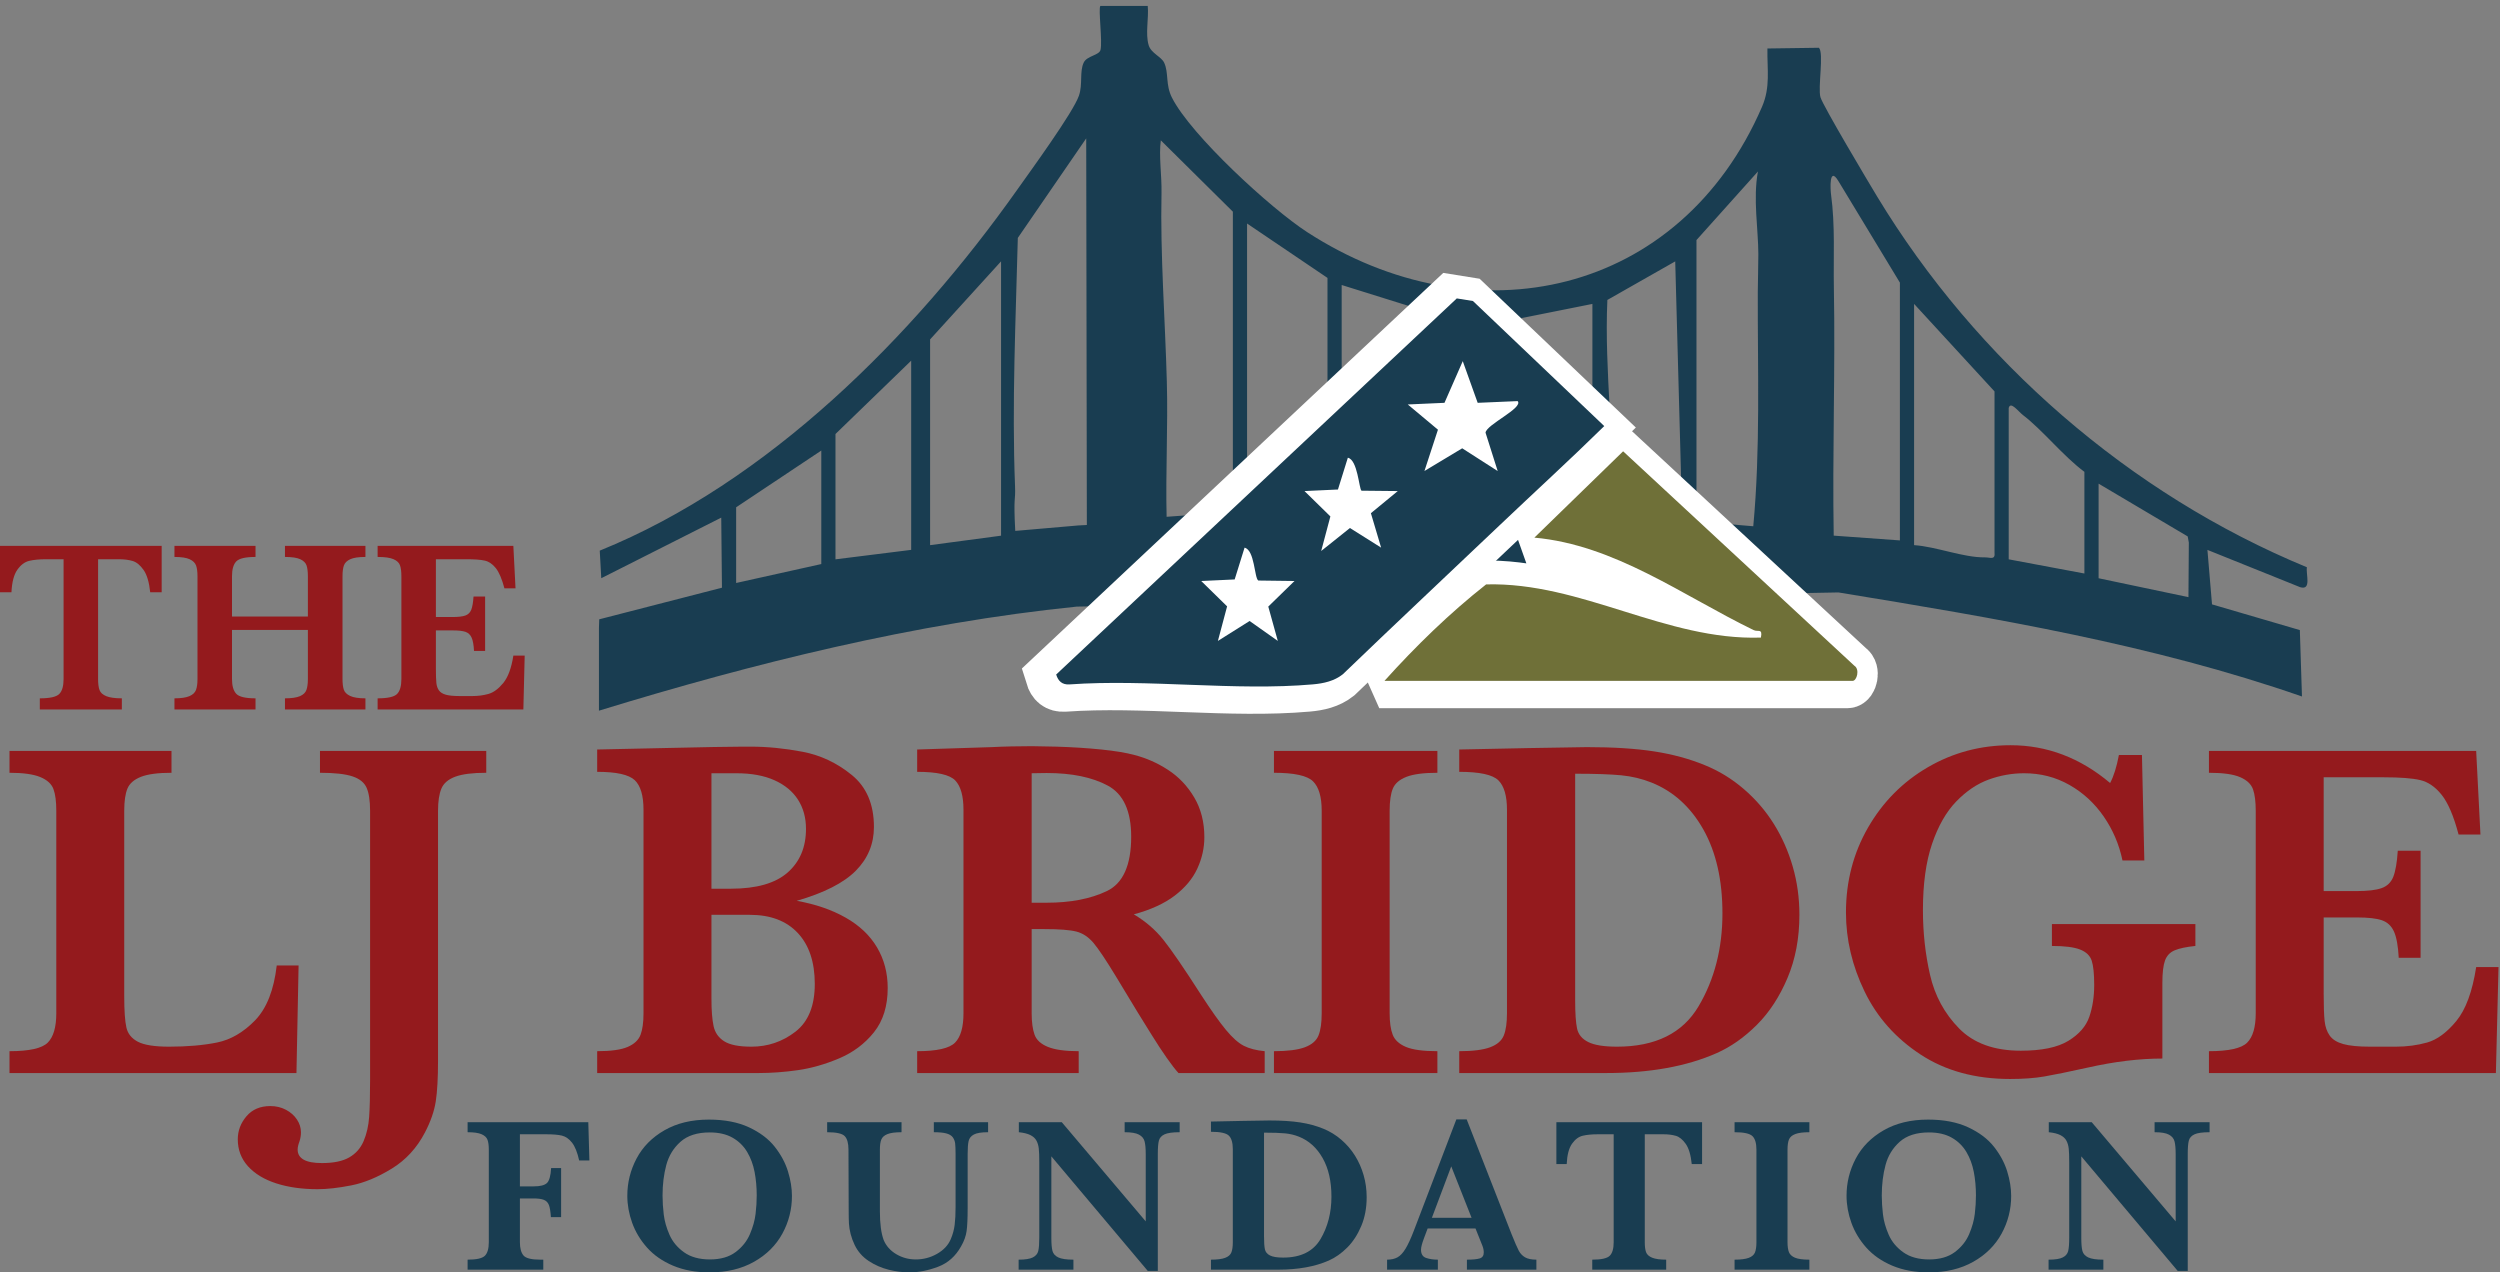 <?xml version="1.0" encoding="UTF-8" standalone="no"?> <svg xmlns="http://www.w3.org/2000/svg" xmlns:xlink="http://www.w3.org/1999/xlink" xmlns:serif="http://www.serif.com/" width="100%" height="100%" viewBox="0 0 391 199" version="1.1" xml:space="preserve" style="fill-rule:evenodd;clip-rule:evenodd;stroke-miterlimit:2;"><rect x="0" y="0" width="391" height="199" fill="#808080" stroke="none"/> <g> <path d="M328.22,75.643L328.22,90.438L342.273,93.394L342.333,84.859L342.157,83.897L328.22,75.643ZM128.451,70.465L115.133,79.342L115.133,91.178L128.451,88.219L128.451,70.465ZM326,89.698L326,73.794C322.7,71.348 319.482,67.281 316.387,64.912C315.641,64.342 314.456,62.688 314.162,63.807L314.162,87.479L326,89.698ZM142.508,85.999L142.508,56.41L130.67,67.876L130.67,87.479L142.508,85.999ZM235.734,49.752L223.896,49.012L223.896,78.972L225.006,80.081L235.734,80.081L235.734,49.752ZM299.364,85.26C302.836,85.487 307.027,87.212 310.433,87.172C311.288,87.162 312.088,87.658 311.942,86.369L311.942,61.218L299.364,47.533L299.364,85.26ZM237.954,80.081L248.667,80.824C250.355,79.819 249.052,79.255 249.052,78.972L249.052,47.533L237.954,49.752L237.954,80.081ZM221.676,48.273L209.838,44.574L209.838,80.081L221.676,80.081L221.676,48.273ZM263.109,81.564L262.005,40.88L251.393,46.911C250.888,58.244 252.646,69.45 252.008,80.825L263.109,81.564ZM156.566,83.78L156.566,40.875L145.468,53.081L145.468,85.26L156.566,83.78ZM207.618,80.081L207.618,43.464L195.04,34.957L195.04,80.081L207.618,80.081ZM297.145,84.52L297.145,44.204L287.516,28.305C286.035,25.876 286.277,29.701 286.374,30.41C287.039,35.279 286.732,40.325 286.817,44.913C287.055,57.855 286.571,70.838 286.793,83.773L297.145,84.52ZM265.329,37.546L265.329,81.561L274.212,82.305C275.345,70.134 274.881,57.891 274.918,45.653C274.924,43.707 275.007,41.864 275.005,39.748C275.003,35.901 274.151,31.052 274.941,26.82L265.329,37.546ZM192.821,80.081L192.821,33.108L181.554,21.951C181.216,24.319 181.718,27.518 181.661,30.16C181.453,39.882 182.226,49.906 182.493,59.708C182.684,66.733 182.291,73.806 182.458,80.825L192.821,80.081ZM169.983,82.109L169.884,21.642L159.187,37.208C158.865,49.979 158.244,63.217 158.752,76.043C158.852,78.55 158.479,77.372 158.786,83.033L168.653,82.179L169.983,82.109ZM168.408,94.873C143.068,97.457 117.99,103.694 93.675,111.15L93.675,98.205C93.675,98.026 93.688,97.372 93.719,96.861L112.913,91.917L112.803,80.958L94.04,90.432L93.8,86.12C120.145,75.443 142.838,52.634 159.075,29.698C161.13,26.796 167.848,17.588 168.748,14.958C169.364,13.156 168.815,11.201 169.497,9.78C170.007,8.718 171.912,8.658 172.12,7.808C172.448,6.469 171.742,1.282 172.1,0.925L179.506,0.926C179.695,2.853 179.104,5.243 179.651,7.07C180.032,8.341 181.643,8.862 182.081,9.817C182.814,11.414 182.262,13.233 183.29,15.266C186.262,21.143 198.724,32.596 204.43,36.296C230.772,53.375 262.802,46.213 275.574,16.72C276.921,13.608 276.371,10.897 276.424,7.583L284.479,7.47C285.291,8.282 284.29,13.68 284.718,15.203C285.087,16.515 292.242,28.519 293.589,30.745C309.118,56.381 333.05,77.256 360.8,88.721C360.613,89.786 361.569,92.377 359.753,91.84L345.241,86.003L345.959,94.524L359.695,98.545L360.028,108.931C336.565,100.771 311.992,96.663 287.533,92.657" style="fill:rgb(25,61,81);fill-rule:nonzero;"></path> <path d="M228.133,81.291L230.091,88.792L238.215,88.86C238.611,90.324 237.867,89.915 237.417,90.301C236.448,91.136 232.107,93.685 231.968,94.279L234.435,102.089L227.727,97.809L220.582,102.089L222.951,94.19C222.877,93.695 218.507,91.082 217.6,90.301C217.151,89.915 216.407,90.324 216.803,88.86L224.927,88.792C225.473,86.781 225.98,84.029 226.819,82.178C227.155,81.437 226.519,81.039 228.133,81.291Z" style="fill:white;fill-rule:nonzero;"></path> <path d="M247.768,78.189L249.093,83.262L254.588,83.308C254.855,84.299 254.352,84.022 254.048,84.283C253.392,84.848 250.456,86.572 250.362,86.974L252.031,92.257L247.493,89.361L242.661,92.257L244.263,86.914C244.213,86.578 241.257,84.811 240.644,84.283C240.34,84.022 239.837,84.299 240.104,83.308L245.599,83.262C245.968,81.902 246.311,80.04 246.879,78.788C247.106,78.287 246.676,78.018 247.768,78.189Z" style="fill:white;fill-rule:nonzero;"></path> <path d="M208.082,78.189L209.407,83.262L214.902,83.308C215.17,84.299 214.666,84.022 214.362,84.283C213.706,84.848 210.77,86.572 210.676,86.974L212.345,92.257L207.808,89.361L202.975,92.257L204.577,86.914C204.527,86.578 201.571,84.811 200.958,84.283C200.654,84.022 200.151,84.299 200.419,83.308L205.914,83.262C206.283,81.902 206.626,80.04 207.193,78.788C207.421,78.287 206.991,78.018 208.082,78.189Z" style="fill:white;fill-rule:nonzero;"></path> <path d="M25.284,92.634L23.492,92.634C23.328,91.05 22.979,89.88 22.444,89.125C21.91,88.37 21.334,87.905 20.718,87.729C20.102,87.552 19.391,87.464 18.586,87.464L15.34,87.464L15.34,106.201C15.34,106.943 15.416,107.519 15.567,107.928C15.718,108.337 16.07,108.654 16.624,108.881C17.177,109.107 17.988,109.22 19.058,109.22L19.058,110.956L6.227,110.956L6.227,109.22C7.799,109.22 8.812,108.994 9.265,108.541C9.717,108.088 9.944,107.308 9.944,106.201L9.944,87.464L7.227,87.464C6.157,87.464 5.271,87.549 4.566,87.719C3.861,87.889 3.242,88.354 2.708,89.115C2.172,89.877 1.868,91.05 1.792,92.634L0,92.634L0,85.37L25.284,85.37L25.284,92.634Z" style="fill:rgb(148,26,29);fill-rule:nonzero;"></path> <path d="M57.154,110.956L44.568,110.956L44.568,109.22C45.6,109.22 46.379,109.107 46.908,108.881C47.436,108.654 47.776,108.327 47.927,107.899C48.078,107.471 48.153,106.906 48.153,106.201L48.153,98.522L36.285,98.522L36.285,106.201C36.285,107.258 36.504,108.025 36.945,108.503C37.385,108.981 38.392,109.22 39.964,109.22L39.964,110.956L27.284,110.956L27.284,109.22C28.303,109.22 29.08,109.107 29.614,108.881C30.149,108.654 30.495,108.33 30.652,107.909C30.81,107.487 30.888,106.918 30.888,106.201L30.888,90.125C30.888,89.408 30.813,88.845 30.662,88.436C30.511,88.028 30.177,87.703 29.662,87.464C29.146,87.225 28.353,87.106 27.284,87.106L27.284,85.37L39.964,85.37L39.964,87.106C38.404,87.106 37.401,87.339 36.955,87.804C36.508,88.269 36.285,89.043 36.285,90.125L36.285,96.427L48.153,96.427L48.153,90.125C48.153,89.408 48.084,88.845 47.946,88.436C47.807,88.028 47.48,87.703 46.964,87.464C46.449,87.225 45.65,87.106 44.568,87.106L44.568,85.37L57.154,85.37L57.154,87.106C56.085,87.106 55.292,87.225 54.776,87.464C54.26,87.703 53.93,88.028 53.786,88.436C53.641,88.845 53.569,89.408 53.569,90.125L53.569,106.201C53.569,106.893 53.635,107.443 53.767,107.852C53.899,108.261 54.229,108.592 54.757,108.843C55.286,109.094 56.085,109.22 57.154,109.22L57.154,110.956Z" style="fill:rgb(148,26,29);fill-rule:nonzero;"></path> <path d="M82.061,102.54L81.854,110.956L59.06,110.956L59.06,109.22C60.632,109.22 61.645,108.994 62.098,108.541C62.551,108.088 62.777,107.308 62.777,106.201L62.777,90.125C62.777,89.395 62.705,88.826 62.56,88.417C62.415,88.009 62.076,87.688 61.541,87.455C61.006,87.222 60.179,87.106 59.06,87.106L59.06,85.37L80.288,85.37L80.627,92.012L78.891,92.012C78.501,90.54 78.052,89.487 77.542,88.851C77.033,88.216 76.46,87.826 75.825,87.681C75.189,87.537 74.237,87.464 72.966,87.464L68.173,87.464L68.173,96.503L70.777,96.503C71.67,96.503 72.337,96.424 72.778,96.267C73.218,96.11 73.526,95.811 73.702,95.37C73.878,94.93 73.998,94.239 74.061,93.295L75.872,93.295L75.872,101.804L74.136,101.804C74.086,100.862 73.96,100.166 73.759,99.72C73.558,99.273 73.24,98.974 72.806,98.823C72.372,98.673 71.709,98.597 70.815,98.597L68.173,98.597L68.173,104.616C68.173,105.622 68.199,106.358 68.249,106.824C68.299,107.289 68.435,107.677 68.655,107.984C68.875,108.293 69.233,108.515 69.731,108.654C70.227,108.793 70.935,108.862 71.853,108.862L73.91,108.862C74.778,108.862 75.605,108.752 76.391,108.531C77.177,108.311 77.948,107.746 78.703,106.833C79.457,105.921 79.985,104.49 80.288,102.54L82.061,102.54Z" style="fill:rgb(148,26,29);fill-rule:nonzero;"></path> <path d="M46.7,150.994L46.366,167.824L1.485,167.824L1.485,164.406C4.582,164.406 6.575,163.96 7.467,163.068C8.359,162.177 8.805,160.641 8.805,158.462L8.805,126.807C8.805,125.346 8.656,124.214 8.359,123.408C8.062,122.603 7.374,121.978 6.297,121.532C5.219,121.086 3.615,120.863 1.485,120.863L1.485,117.445L26.823,117.445L26.823,120.863C24.718,120.863 23.127,121.074 22.049,121.495C20.972,121.916 20.266,122.529 19.932,123.334C19.597,124.139 19.43,125.297 19.43,126.807L19.43,155.787C19.43,158.065 19.542,159.7 19.765,160.69C19.987,161.681 20.594,162.43 21.585,162.938C22.575,163.446 24.198,163.7 26.452,163.7C29.3,163.7 31.795,163.483 33.938,163.05C36.08,162.617 38.062,161.465 39.882,159.595C41.703,157.724 42.836,154.857 43.282,150.994L46.7,150.994Z" style="fill:rgb(148,26,29);fill-rule:nonzero;"></path> <path d="M76.05,120.863C73.919,120.863 72.303,121.067 71.202,121.476C70.099,121.885 69.375,122.511 69.028,123.352C68.681,124.195 68.508,125.346 68.508,126.807L68.508,165.891C68.508,168.592 68.39,170.709 68.155,172.245C67.919,173.78 67.356,175.403 66.465,177.112C65.202,179.539 63.468,181.428 61.263,182.777C59.059,184.128 56.947,185.001 54.929,185.397C52.91,185.793 51.158,185.991 49.672,185.991C47.245,185.991 45.09,185.687 43.208,185.081C41.325,184.473 39.852,183.582 38.786,182.406C37.722,181.229 37.189,179.824 37.189,178.189C37.189,176.851 37.641,175.65 38.545,174.586C39.449,173.52 40.694,172.988 42.279,172.988C43.17,172.988 43.982,173.179 44.712,173.564C45.443,173.947 46.019,174.456 46.439,175.087C46.861,175.719 47.071,176.393 47.071,177.112C47.071,177.557 46.997,178.015 46.848,178.486C46.65,179.007 46.551,179.439 46.551,179.787C46.551,181.199 47.814,181.904 50.341,181.904C52.173,181.904 53.604,181.607 54.632,181.012C55.659,180.419 56.409,179.564 56.879,178.449C57.35,177.335 57.635,176.084 57.734,174.697C57.833,173.309 57.882,171.402 57.882,168.975L57.882,126.807C57.882,125.247 57.703,124.053 57.344,123.222C56.984,122.393 56.242,121.792 55.115,121.421C53.987,121.049 52.297,120.863 50.043,120.863L50.043,117.445L76.05,117.445L76.05,120.863Z" style="fill:rgb(148,26,29);fill-rule:nonzero;"></path> <path d="M127.432,153.891C127.432,150.473 126.546,147.817 124.775,145.923C123.004,144.028 120.508,143.08 117.289,143.08L111.271,143.08L111.271,156.195C111.271,158.028 111.382,159.459 111.604,160.486C111.828,161.514 112.385,162.306 113.276,162.864C114.168,163.422 115.58,163.7 117.512,163.7C120.087,163.7 122.385,162.92 124.404,161.359C126.422,159.799 127.432,157.309 127.432,153.891ZM126.057,129.632C126.057,127.898 125.642,126.381 124.813,125.08C123.982,123.78 122.756,122.764 121.134,122.034C119.512,121.303 117.524,120.937 115.171,120.937L111.271,120.937L111.271,138.994L114.317,138.994C118.304,138.994 121.258,138.152 123.178,136.468C125.097,134.783 126.057,132.505 126.057,129.632ZM138.837,154.523C138.837,157.346 138.119,159.657 136.683,161.452C135.246,163.248 133.425,164.61 131.221,165.539C129.016,166.468 126.861,167.081 124.757,167.378C122.651,167.676 120.62,167.824 118.664,167.824L93.399,167.824L93.399,164.406C95.554,164.406 97.146,164.182 98.174,163.737C99.201,163.291 99.87,162.66 100.18,161.843C100.49,161.025 100.645,159.898 100.645,158.462L100.645,126.659C100.645,124.429 100.186,122.883 99.27,122.015C98.353,121.148 96.396,120.715 93.399,120.715L93.399,117.222C96.991,117.148 100.409,117.074 103.654,117C106.898,116.926 109.567,116.869 111.661,116.832C113.753,116.795 115.221,116.776 116.063,116.776L117.438,116.776C120.013,116.776 122.707,117.043 125.518,117.575C128.328,118.108 130.893,119.315 133.209,121.198C135.524,123.08 136.683,125.793 136.683,129.334C136.683,131.985 135.741,134.263 133.859,136.17C131.977,138.078 128.893,139.65 124.608,140.888C127.53,141.408 130.075,142.282 132.243,143.508C134.41,144.733 136.051,146.288 137.166,148.17C138.28,150.053 138.837,152.171 138.837,154.523Z" style="fill:rgb(148,26,29);fill-rule:nonzero;"></path> <path d="M176.918,130.858C176.918,126.844 175.698,124.182 173.259,122.87C170.819,121.557 167.63,120.9 163.692,120.9C163.147,120.9 162.72,120.907 162.411,120.919C162.101,120.931 161.748,120.937 161.352,120.937L161.352,141.185L163.692,141.185C167.432,141.185 170.571,140.579 173.11,139.365C175.649,138.152 176.918,135.315 176.918,130.858ZM197.798,167.824L184.312,167.824C183.816,167.279 183.203,166.486 182.473,165.446C181.742,164.406 180.943,163.186 180.076,161.787C179.209,160.387 178.491,159.229 177.921,158.312L174.503,152.666C172.967,150.139 171.81,148.412 171.03,147.483C170.25,146.554 169.358,145.96 168.355,145.7C167.352,145.439 165.648,145.309 163.247,145.309L161.352,145.309L161.352,158.462C161.352,159.848 161.5,160.964 161.797,161.805C162.095,162.647 162.794,163.291 163.896,163.737C164.999,164.182 166.602,164.406 168.708,164.406L168.708,167.824L143.444,167.824L143.444,164.406C146.515,164.406 148.491,163.96 149.37,163.068C150.249,162.177 150.689,160.641 150.689,158.462L150.689,126.659C150.689,124.504 150.262,122.975 149.407,122.071C148.553,121.167 146.565,120.715 143.444,120.715L143.444,117.222L155.11,116.85C156.001,116.802 157.023,116.764 158.175,116.739C159.327,116.715 160.398,116.702 161.389,116.702C162.156,116.702 163.432,116.727 165.215,116.776C167.717,116.85 170.058,117 172.237,117.222C174.417,117.445 176.138,117.73 177.401,118.077C179.259,118.548 181.024,119.328 182.696,120.418C184.368,121.508 185.73,122.944 186.782,124.727C187.835,126.511 188.361,128.579 188.361,130.931C188.361,132.616 187.996,134.251 187.265,135.836C186.535,137.421 185.358,138.833 183.736,140.071C182.113,141.309 179.977,142.288 177.327,143.006C179.135,144.071 180.671,145.39 181.934,146.963C183.197,148.536 185.178,151.428 187.878,155.637C189.439,158.041 190.726,159.854 191.742,161.081C192.757,162.306 193.693,163.136 194.547,163.57C195.402,164.004 196.485,164.282 197.798,164.406L197.798,167.824Z" style="fill:rgb(148,26,29);fill-rule:nonzero;"></path> <path d="M224.808,167.824L199.247,167.824L199.247,164.406C201.376,164.406 202.986,164.201 204.077,163.793C205.166,163.384 205.878,162.771 206.213,161.954C206.547,161.136 206.714,159.972 206.714,158.462L206.714,126.807C206.714,124.629 206.262,123.093 205.358,122.201C204.454,121.309 202.417,120.863 199.247,120.863L199.247,117.445L224.808,117.445L224.808,120.863C222.677,120.863 221.067,121.074 219.978,121.495C218.888,121.916 218.176,122.529 217.841,123.334C217.507,124.139 217.34,125.297 217.34,126.807L217.34,158.462C217.34,159.898 217.501,161.025 217.822,161.843C218.145,162.66 218.832,163.291 219.885,163.737C220.938,164.182 222.578,164.406 224.808,164.406L224.808,167.824Z" style="fill:rgb(148,26,29);fill-rule:nonzero;"></path> <path d="M269.39,142.857C269.39,137.632 268.393,133.254 266.399,129.724C264.405,126.194 261.699,123.749 258.281,122.386C256.795,121.792 255.216,121.415 253.544,121.254C251.872,121.093 249.477,121.011 246.355,121.011L246.355,156.418C246.355,158.449 246.454,159.928 246.652,160.858C246.851,161.787 247.433,162.492 248.398,162.975C249.365,163.459 250.863,163.7 252.895,163.7C258.913,163.7 263.167,161.595 265.656,157.384C268.146,153.174 269.39,148.332 269.39,142.857ZM281.427,143.08C281.427,146.721 280.808,150.01 279.569,152.944C278.331,155.88 276.733,158.326 274.777,160.282C272.82,162.239 270.728,163.713 268.498,164.703C263.792,166.784 258.032,167.824 251.223,167.824L228.225,167.824L228.225,164.406C230.355,164.406 231.965,164.201 233.055,163.793C234.145,163.384 234.856,162.771 235.191,161.954C235.525,161.136 235.692,159.972 235.692,158.462L235.692,126.659C235.692,124.48 235.247,122.944 234.355,122.053C233.464,121.161 231.42,120.715 228.225,120.715L228.225,117.222L239.036,117C239.408,117 240.918,116.975 243.569,116.926C246.219,116.876 247.755,116.85 248.176,116.85C252.312,116.85 255.823,117.074 258.709,117.519C261.594,117.966 264.238,118.684 266.641,119.675C268.845,120.566 270.876,121.81 272.733,123.408C274.591,125.006 276.157,126.826 277.434,128.87C278.709,130.914 279.693,133.136 280.387,135.539C281.08,137.941 281.427,140.455 281.427,143.08Z" style="fill:rgb(148,26,29);fill-rule:nonzero;"></path> <path d="M343.359,147.947C341.924,148.095 340.84,148.325 340.109,148.635C339.379,148.944 338.877,149.477 338.604,150.232C338.332,150.988 338.195,152.158 338.195,153.743L338.195,165.557C334.604,165.557 330.715,166.028 326.529,166.97C323.508,167.638 321.242,168.102 319.73,168.362C318.221,168.623 316.438,168.753 314.381,168.753C308.932,168.753 304.264,167.477 300.375,164.926C296.486,162.375 293.569,159.093 291.626,155.081C289.681,151.068 288.709,146.944 288.709,142.709C288.709,137.854 289.861,133.428 292.164,129.427C294.468,125.428 297.588,122.281 301.527,119.99C305.465,117.7 309.773,116.553 314.455,116.553C320.152,116.553 325.342,118.522 330.022,122.461C330.592,121.396 331.049,119.934 331.397,118.077L335,118.077L335.373,134.572L331.955,134.572C331.434,132.071 330.455,129.78 329.02,127.699C327.582,125.619 325.793,123.971 323.65,122.758C321.508,121.545 319.148,120.937 316.572,120.937C314.691,120.937 312.846,121.266 311.037,121.922C309.229,122.579 307.539,123.719 305.967,125.34C304.393,126.963 303.129,129.174 302.176,131.972C301.223,134.771 300.746,138.226 300.746,142.338C300.746,145.854 301.117,149.235 301.861,152.48C302.604,155.724 304.115,158.511 306.393,160.839C308.672,163.168 311.893,164.332 316.053,164.332C319.322,164.332 321.799,163.818 323.484,162.79C325.168,161.762 326.264,160.505 326.772,159.018C327.279,157.533 327.533,155.874 327.533,154.04C327.533,152.306 327.402,151.044 327.143,150.251C326.883,149.459 326.275,148.876 325.322,148.505C324.369,148.133 322.9,147.947 320.92,147.947L320.92,144.529L343.359,144.529L343.359,147.947Z" style="fill:rgb(148,26,29);fill-rule:nonzero;"></path> <path d="M390.767,151.254L390.357,167.824L345.478,167.824L345.478,164.406C348.573,164.406 350.567,163.96 351.459,163.068C352.351,162.177 352.797,160.641 352.797,158.462L352.797,126.807C352.797,125.372 352.654,124.251 352.369,123.445C352.084,122.64 351.416,122.01 350.363,121.551C349.311,121.093 347.682,120.863 345.478,120.863L345.478,117.445L387.274,117.445L387.942,130.524L384.524,130.524C383.757,127.625 382.871,125.551 381.868,124.3C380.865,123.05 379.738,122.281 378.487,121.997C377.236,121.712 375.36,121.569 372.859,121.569L363.422,121.569L363.422,139.365L368.549,139.365C370.308,139.365 371.62,139.211 372.487,138.901C373.355,138.592 373.961,138.004 374.308,137.136C374.654,136.269 374.89,134.907 375.014,133.05L378.58,133.05L378.58,149.804L375.162,149.804C375.063,147.947 374.815,146.579 374.419,145.7C374.022,144.821 373.397,144.232 372.543,143.934C371.688,143.637 370.382,143.489 368.624,143.489L363.422,143.489L363.422,155.341C363.422,157.322 363.472,158.771 363.571,159.687C363.67,160.604 363.936,161.366 364.37,161.972C364.803,162.58 365.509,163.019 366.487,163.291C367.466,163.564 368.858,163.7 370.667,163.7L374.717,163.7C376.426,163.7 378.054,163.483 379.603,163.05C381.149,162.617 382.667,161.502 384.153,159.706C385.64,157.911 386.68,155.094 387.274,151.254L390.767,151.254Z" style="fill:rgb(148,26,29);fill-rule:nonzero;"></path> <path d="M92.181,181.5L90.582,181.5C90.298,180.22 89.921,179.284 89.451,178.694C88.981,178.104 88.453,177.742 87.869,177.605C87.285,177.47 86.472,177.401 85.429,177.401L81.314,177.401L81.314,185.548L83.473,185.548C84.494,185.548 85.185,185.372 85.548,185.02C85.911,184.67 86.126,183.892 86.194,182.69L87.759,182.69L87.759,190.361L86.16,190.361C86.103,189.476 85.999,188.842 85.846,188.456C85.692,188.071 85.432,187.804 85.063,187.657C84.695,187.51 84.142,187.435 83.405,187.435L81.314,187.435L81.314,194.289C81.314,195.22 81.498,195.905 81.866,196.347C82.234,196.789 83.11,197.011 84.494,197.011L84.97,197.011L84.97,198.575L73.133,198.575L73.133,197.011C74.539,197.011 75.443,196.803 75.846,196.389C76.248,195.976 76.449,195.276 76.449,194.289L76.449,179.8C76.449,179.142 76.381,178.629 76.245,178.261C76.109,177.892 75.8,177.603 75.318,177.393C74.836,177.183 74.108,177.079 73.133,177.079L73.133,175.513L92.01,175.513L92.181,181.5Z" style="fill:rgb(25,61,81);fill-rule:nonzero;"></path> <path d="M118.351,186.976C118.351,185.684 118.24,184.46 118.019,183.303C117.798,182.146 117.409,181.1 116.854,180.165C116.298,179.23 115.539,178.487 114.575,177.937C113.611,177.387 112.421,177.112 111.003,177.112C109.053,177.112 107.531,177.597 106.438,178.566C105.343,179.536 104.601,180.749 104.209,182.206C103.818,183.663 103.623,185.253 103.623,186.976C103.623,187.928 103.685,188.921 103.81,189.953C103.935,190.984 104.235,192.042 104.711,193.125C105.188,194.207 105.947,195.12 106.99,195.862C108.033,196.605 109.382,196.976 111.038,196.976C112.681,196.976 114.017,196.594 115.042,195.829C116.068,195.063 116.817,194.128 117.288,193.022C117.758,191.917 118.053,190.86 118.172,189.85C118.291,188.842 118.351,187.884 118.351,186.976ZM123.86,187.045C123.86,189.142 123.361,191.106 122.364,192.937C121.366,194.768 119.89,196.236 117.934,197.342C115.978,198.447 113.668,199 111.003,199C108.827,199 106.911,198.648 105.255,197.946C103.6,197.243 102.248,196.302 101.199,195.123C100.15,193.943 99.373,192.651 98.869,191.245C98.364,189.84 98.112,188.428 98.112,187.011C98.112,184.959 98.594,183.019 99.558,181.194C100.521,179.369 101.973,177.897 103.912,176.781C105.851,175.664 108.169,175.105 110.868,175.105C113.328,175.105 115.419,175.509 117.143,176.313C118.866,177.118 120.209,178.133 121.173,179.357C122.137,180.582 122.826,181.866 123.24,183.21C123.653,184.553 123.86,185.832 123.86,187.045Z" style="fill:rgb(25,61,81);fill-rule:nonzero;"></path> <path d="M154.537,177.079C153.505,177.079 152.765,177.197 152.317,177.435C151.87,177.674 151.595,178.013 151.493,178.456C151.391,178.898 151.34,179.579 151.34,180.497L151.34,189.001C151.34,190.565 151.286,191.741 151.178,192.529C151.07,193.317 150.784,194.114 150.319,194.919C149.458,196.472 148.253,197.541 146.706,198.125C145.158,198.708 143.67,199 142.241,199C141.187,199 140.101,198.861 138.984,198.584C137.868,198.305 136.827,197.849 135.864,197.215C134.9,196.58 134.168,195.746 133.67,194.715C133.398,194.147 133.188,193.578 133.041,193.006C132.893,192.433 132.805,191.894 132.777,191.389C132.749,190.886 132.734,190.224 132.734,189.408L132.701,179.8C132.701,178.802 132.505,178.098 132.114,177.691C131.723,177.283 130.807,177.079 129.367,177.079L129.367,175.513L141,175.513L141,177.079C140.013,177.079 139.276,177.178 138.789,177.376C138.301,177.575 137.984,177.858 137.836,178.226C137.689,178.595 137.615,179.119 137.615,179.8L137.615,189.408C137.615,190.395 137.664,191.26 137.76,192.002C137.856,192.745 138.006,193.394 138.21,193.949C138.596,194.868 139.25,195.601 140.175,196.151C141.099,196.702 142.116,196.976 143.228,196.976C144.418,196.976 145.526,196.684 146.552,196.1C147.578,195.516 148.29,194.76 148.687,193.83C149.004,193.104 149.211,192.353 149.308,191.577C149.404,190.801 149.452,189.874 149.452,188.797L149.452,180.497C149.452,179.749 149.429,179.193 149.384,178.83C149.338,178.468 149.214,178.147 149.01,177.869C148.806,177.592 148.468,177.39 147.998,177.265C147.527,177.141 146.878,177.079 146.051,177.079L146.051,175.513L154.537,175.513L154.537,177.079Z" style="fill:rgb(25,61,81);fill-rule:nonzero;"></path> <path d="M184.499,177.079C183.399,177.079 182.611,177.189 182.135,177.41C181.659,177.632 181.364,177.957 181.251,178.388C181.137,178.819 181.081,179.522 181.081,180.497L181.081,198.779L179.516,198.779L164.431,180.854L164.431,193.558C164.431,194.522 164.491,195.222 164.61,195.658C164.729,196.095 165.032,196.429 165.52,196.662C166.007,196.894 166.795,197.011 167.884,197.011L167.884,198.575L159.313,198.575L159.313,197.011C160.333,197.011 161.073,196.894 161.532,196.662C161.991,196.429 162.274,196.095 162.382,195.658C162.49,195.222 162.543,194.522 162.543,193.558L162.543,181.789C162.543,180.837 162.518,180.123 162.467,179.646C162.416,179.171 162.294,178.754 162.102,178.396C161.909,178.04 161.594,177.75 161.158,177.529C160.721,177.308 160.117,177.158 159.346,177.079L159.346,175.513L166.064,175.513L179.193,191.024L179.193,180.497C179.193,179.636 179.133,178.974 179.014,178.515C178.896,178.056 178.601,177.702 178.13,177.453C177.66,177.203 176.914,177.079 175.894,177.079L175.894,175.513L184.499,175.513L184.499,177.079Z" style="fill:rgb(25,61,81);fill-rule:nonzero;"></path> <path d="M208.237,187.146C208.237,184.755 207.78,182.75 206.868,181.135C205.955,179.519 204.717,178.399 203.152,177.776C202.472,177.504 201.749,177.331 200.984,177.257C200.218,177.183 199.122,177.146 197.693,177.146L197.693,193.354C197.693,194.284 197.738,194.961 197.829,195.386C197.919,195.811 198.186,196.135 198.628,196.355C199.07,196.577 199.756,196.687 200.686,196.687C203.441,196.687 205.388,195.723 206.528,193.796C207.667,191.869 208.237,189.652 208.237,187.146ZM213.747,187.249C213.747,188.915 213.463,190.421 212.896,191.763C212.33,193.107 211.598,194.227 210.703,195.123C209.807,196.018 208.849,196.693 207.829,197.146C205.674,198.098 203.039,198.575 199.921,198.575L189.394,198.575L189.394,197.011C190.369,197.011 191.105,196.917 191.605,196.73C192.104,196.543 192.429,196.262 192.583,195.887C192.735,195.513 192.812,194.981 192.812,194.289L192.812,179.731C192.812,178.734 192.608,178.031 192.2,177.623C191.792,177.215 190.856,177.011 189.394,177.011L189.394,175.412L194.343,175.309C194.513,175.309 195.204,175.299 196.417,175.276C197.63,175.254 198.334,175.242 198.526,175.242C200.419,175.242 202.027,175.344 203.348,175.548C204.668,175.752 205.878,176.081 206.979,176.534C207.987,176.942 208.917,177.512 209.768,178.243C210.618,178.974 211.335,179.808 211.919,180.743C212.502,181.678 212.953,182.696 213.271,183.796C213.588,184.896 213.747,186.047 213.747,187.249Z" style="fill:rgb(25,61,81);fill-rule:nonzero;"></path> <path d="M230.154,190.463L226.975,182.419L223.947,190.463L230.154,190.463ZM240.291,198.575L229.424,198.575L229.424,197.011C230.342,197.011 231.011,196.945 231.431,196.815C231.85,196.684 232.06,196.376 232.06,195.887C232.06,195.548 231.991,195.202 231.855,194.85L230.767,192.13L223.284,192.13L222.723,193.626C222.405,194.466 222.247,195.072 222.247,195.446C222.247,196.126 222.511,196.557 223.037,196.738C223.564,196.92 224.18,197.011 224.883,197.011L224.883,198.575L216.94,198.575L216.94,197.011C217.575,197.011 218.114,196.891 218.557,196.653C218.998,196.415 219.421,195.965 219.823,195.302C220.226,194.638 220.659,193.7 221.124,192.487L227.773,175.072L229.39,175.072L236.413,193.031C236.923,194.301 237.298,195.16 237.535,195.607C237.773,196.055 238.103,196.401 238.521,196.644C238.941,196.888 239.531,197.011 240.291,197.011L240.291,198.575Z" style="fill:rgb(25,61,81);fill-rule:nonzero;"></path> <path d="M266.205,182.061L264.59,182.061C264.442,180.633 264.128,179.579 263.646,178.898C263.164,178.218 262.646,177.799 262.09,177.639C261.534,177.481 260.894,177.401 260.168,177.401L257.243,177.401L257.243,194.289C257.243,194.959 257.311,195.477 257.446,195.845C257.583,196.214 257.9,196.5 258.398,196.704C258.898,196.908 259.629,197.011 260.592,197.011L260.592,198.575L249.028,198.575L249.028,197.011C250.446,197.011 251.358,196.806 251.767,196.398C252.175,195.99 252.379,195.287 252.379,194.289L252.379,177.401L249.93,177.401C248.966,177.401 248.167,177.478 247.532,177.632C246.897,177.784 246.339,178.204 245.857,178.889C245.375,179.576 245.101,180.633 245.032,182.061L243.417,182.061L243.417,175.513L266.205,175.513L266.205,182.061Z" style="fill:rgb(25,61,81);fill-rule:nonzero;"></path> <path d="M282.987,198.575L271.286,198.575L271.286,197.011C272.262,197.011 272.998,196.917 273.497,196.73C273.996,196.543 274.322,196.262 274.476,195.887C274.628,195.513 274.705,194.981 274.705,194.289L274.705,179.8C274.705,178.802 274.498,178.098 274.084,177.691C273.67,177.283 272.737,177.079 271.286,177.079L271.286,175.513L282.987,175.513L282.987,177.079C282.012,177.079 281.275,177.175 280.776,177.368C280.277,177.56 279.951,177.842 279.798,178.21C279.646,178.578 279.568,179.108 279.568,179.8L279.568,194.289C279.568,194.947 279.643,195.463 279.79,195.837C279.938,196.211 280.252,196.5 280.733,196.704C281.216,196.908 281.967,197.011 282.987,197.011L282.987,198.575Z" style="fill:rgb(25,61,81);fill-rule:nonzero;"></path> <path d="M309.038,186.976C309.038,185.684 308.927,184.46 308.706,183.303C308.485,182.146 308.097,181.1 307.541,180.165C306.985,179.23 306.226,178.487 305.262,177.937C304.299,177.387 303.108,177.112 301.69,177.112C299.74,177.112 298.219,177.597 297.125,178.566C296.03,179.536 295.288,180.749 294.897,182.206C294.506,183.663 294.31,185.253 294.31,186.976C294.31,187.928 294.372,188.921 294.497,189.953C294.622,190.984 294.922,192.042 295.398,193.125C295.875,194.207 296.634,195.12 297.678,195.862C298.721,196.605 300.069,196.976 301.725,196.976C303.368,196.976 304.704,196.594 305.73,195.829C306.756,195.063 307.504,194.128 307.975,193.022C308.445,191.917 308.74,190.86 308.859,189.85C308.979,188.842 309.038,187.884 309.038,186.976ZM314.548,187.045C314.548,189.142 314.049,191.106 313.051,192.937C312.054,194.768 310.577,196.236 308.621,197.342C306.665,198.447 304.355,199 301.69,199C299.514,199 297.598,198.648 295.942,197.946C294.287,197.243 292.936,196.302 291.887,195.123C290.838,193.943 290.061,192.651 289.557,191.245C289.052,189.84 288.8,188.428 288.8,187.011C288.8,184.959 289.281,183.019 290.245,181.194C291.209,179.369 292.66,177.897 294.599,176.781C296.538,175.664 298.856,175.105 301.555,175.105C304.015,175.105 306.106,175.509 307.83,176.313C309.554,177.118 310.897,178.133 311.86,179.357C312.824,180.582 313.513,181.866 313.927,183.21C314.341,184.553 314.548,185.832 314.548,187.045Z" style="fill:rgb(25,61,81);fill-rule:nonzero;"></path> <path d="M345.581,177.079C344.481,177.079 343.693,177.189 343.217,177.41C342.741,177.632 342.446,177.957 342.333,178.388C342.22,178.819 342.163,179.522 342.163,180.497L342.163,198.779L340.598,198.779L325.514,180.854L325.514,193.558C325.514,194.522 325.573,195.222 325.692,195.658C325.812,196.095 326.114,196.429 326.602,196.662C327.089,196.894 327.877,197.011 328.966,197.011L328.966,198.575L320.395,198.575L320.395,197.011C321.415,197.011 322.155,196.894 322.614,196.662C323.073,196.429 323.356,196.095 323.464,195.658C323.572,195.222 323.626,194.522 323.626,193.558L323.626,181.789C323.626,180.837 323.601,180.123 323.55,179.646C323.498,179.171 323.376,178.754 323.184,178.396C322.991,178.04 322.676,177.75 322.24,177.529C321.804,177.308 321.199,177.158 320.429,177.079L320.429,175.513L327.147,175.513L340.275,191.024L340.275,180.497C340.275,179.636 340.216,178.974 340.097,178.515C339.978,178.056 339.683,177.702 339.212,177.453C338.741,177.203 337.996,177.079 336.976,177.079L336.976,175.513L345.581,175.513L345.581,177.079Z" style="fill:rgb(25,61,81);fill-rule:nonzero;"></path> <path d="M195.985,91.067C195.358,90.661 195.435,86.301 193.837,85.926L192.29,90.896L187.058,91.14L191.107,95.106L189.668,100.512L194.627,97.394L199.037,100.512L197.547,95.14L201.647,91.14L195.985,91.067ZM212.121,77.015C211.732,76.678 211.526,72.183 209.99,71.86L208.443,76.83L203.211,77.074L207.26,81.04L205.821,86.446L210.318,82.852L215.195,85.92L213.595,80.534L217.8,77.074L212.121,77.015ZM236.554,63.003L230.297,63.272L227.964,56.754L225.105,63.272L219.364,63.529L224.083,67.475L221.969,73.938L227.878,70.384L233.427,73.943L231.525,67.941C231.653,66.674 237.478,64.08 236.554,63.003ZM233.65,82.496C225.513,90.238 217.297,97.932 209.207,105.725C207.863,106.794 206.202,107.158 204.535,107.305C192.406,108.38 178.745,106.436 166.447,107.314C165.32,107.385 164.692,106.81 164.374,105.766L227.031,46.943L229.554,47.348L250.094,66.91C244.707,72.201 239.117,77.296 233.65,82.496Z" style="fill:white;fill-rule:nonzero;"></path> <path d="M195.985,91.067C195.358,90.661 195.435,86.301 193.837,85.926L192.29,90.896L187.058,91.14L191.107,95.106L189.668,100.512L194.627,97.394L199.037,100.512L197.547,95.14L201.647,91.14L195.985,91.067ZM212.121,77.015C211.732,76.678 211.526,72.183 209.99,71.86L208.443,76.83L203.211,77.074L207.26,81.04L205.821,86.446L210.318,82.852L215.195,85.92L213.595,80.534L217.8,77.074L212.121,77.015ZM236.554,63.003L230.297,63.272L227.964,56.754L225.105,63.272L219.364,63.529L224.083,67.475L221.969,73.938L227.878,70.384L233.427,73.943L231.525,67.941C231.653,66.674 237.478,64.08 236.554,63.003ZM233.65,82.496C225.513,90.238 217.297,97.932 209.207,105.725C207.863,106.794 206.202,107.158 204.535,107.305C192.406,108.38 178.745,106.436 166.447,107.314C165.32,107.385 164.692,106.81 164.374,105.766L227.031,46.943L229.554,47.348L250.094,66.91C244.707,72.201 239.117,77.296 233.65,82.496Z" style="fill:none;stroke:white;stroke-width:8px;"></path> <path d="M215.716,106.763C220.61,101.328 225.874,96.198 231.618,91.67C246.547,91.282 259.713,100.481 274.594,99.988C274.886,98.482 274.156,99.158 273.451,98.815C262.327,93.409 251.759,85.493 239.164,84.357L253.044,70.855L289.212,104.393C290.088,104.939 289.608,106.763 288.926,106.763L215.716,106.763Z" style="fill:white;fill-rule:nonzero;"></path> <path d="M215.716,106.763C220.61,101.328 225.874,96.198 231.618,91.67C246.547,91.282 259.713,100.481 274.594,99.988C274.886,98.482 274.156,99.158 273.451,98.815C262.327,93.409 251.759,85.493 239.164,84.357L253.044,70.855L289.212,104.393C290.088,104.939 289.608,106.763 288.926,106.763L215.716,106.763Z" style="fill:none;stroke:white;stroke-width:8px;"></path> <path d="M196.797,90.796C196.17,90.391 196.247,86.03 194.649,85.655L193.102,90.625L187.87,90.869L191.919,94.835L190.48,100.241L195.439,97.123L199.849,100.241L198.359,94.869L202.459,90.869L196.797,90.796ZM212.933,76.745C212.544,76.408 212.338,71.912 210.802,71.589L209.255,76.559L204.023,76.803L208.072,80.769L206.633,86.175L211.13,82.581L216.007,85.649L214.407,80.264L218.612,76.803L212.933,76.745ZM237.366,62.732L231.109,63.002L228.776,56.483L225.917,63.002L220.176,63.258L224.895,67.205L222.781,73.667L228.69,70.114L234.239,73.672L232.337,67.67C232.465,66.403 238.29,63.809 237.366,62.732ZM234.462,82.226C226.325,89.967 218.109,97.661 210.019,105.454C208.675,106.523 207.014,106.887 205.347,107.035C193.218,108.109 179.557,106.166 167.259,107.043C166.132,107.114 165.504,106.539 165.186,105.495L227.843,46.672L230.367,47.078L250.906,66.639C245.519,71.93 239.929,77.025 234.462,82.226Z" style="fill:rgb(25,61,81);fill-rule:nonzero;"></path> <path d="M216.528,106.492C221.422,101.057 226.686,95.927 232.43,91.399C247.36,91.011 260.526,100.211 275.406,99.718C275.698,98.211 274.968,98.887 274.263,98.544C263.14,93.139 252.571,85.222 239.976,84.086L253.856,70.584L290.024,104.122C290.9,104.668 290.42,106.492 289.738,106.492L216.528,106.492Z" style="fill:rgb(111,112,56);fill-rule:nonzero;"></path> </g> </svg> 